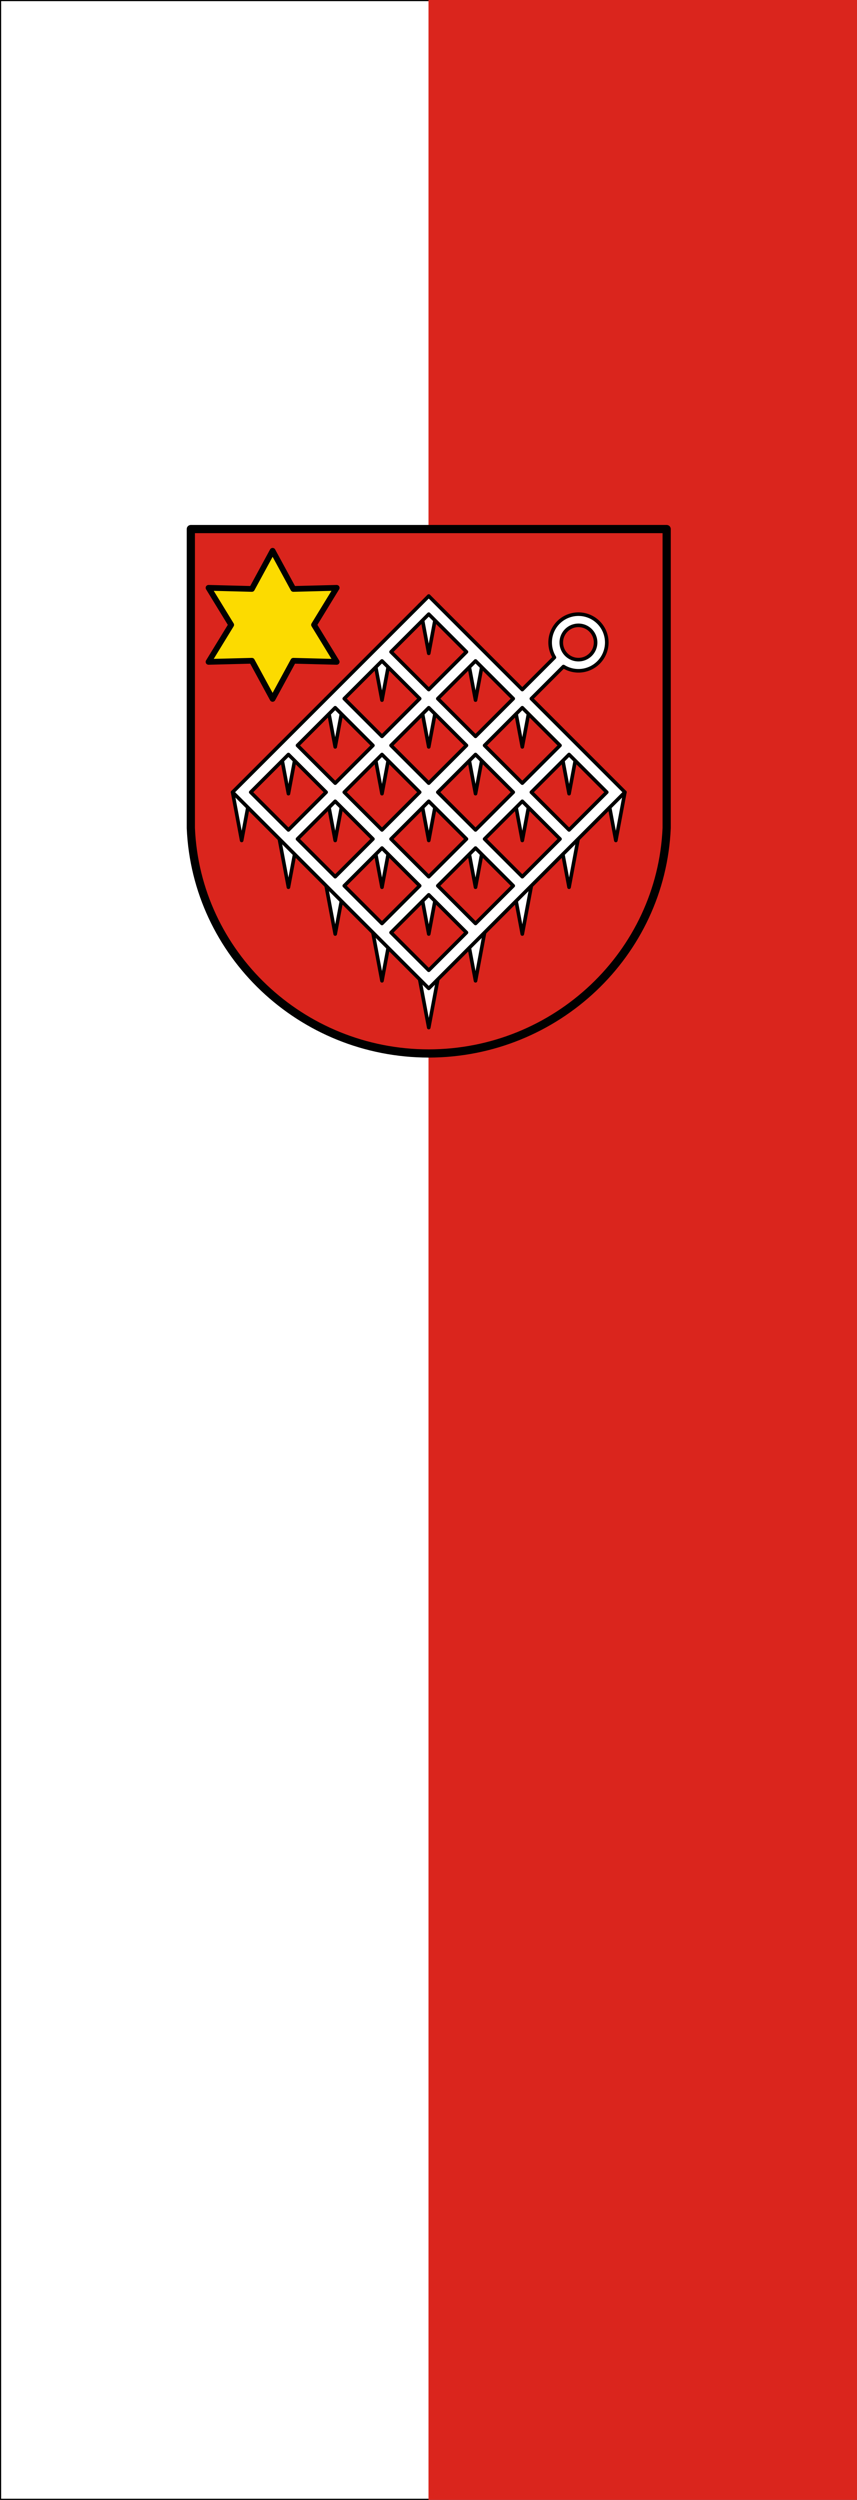 <svg xmlns="http://www.w3.org/2000/svg" width="300" height="875"><rect width="100%" height="100%" fill="#333333" stroke="none"/><path d="M150 0h150v875H150" color="#000" fill="#da251d"/><path d="M150 .2H.2v874.6H150" color="#000" fill="#fff" stroke="#000" stroke-width=".4"/><path d="M23.884 262.243V553.74c5.188 122.616 107.687 219.727 231.99 219.796 124.193-.15 226.73-97.297 231.992-219.796V262.243z" style="fill:#da251d;fill-opacity:1;fill-rule:evenodd;stroke:none;stroke-width:11;stroke-opacity:1" transform="matrix(.359 0 0 .359 58.228 91.034)"/><path d="M23.884 262.243V553.74c5.188 122.616 107.687 219.727 231.99 219.796 124.193-.15 226.73-97.297 231.992-219.796V262.243z" style="fill:none;fill-rule:evenodd;stroke:#000;stroke-width:8;stroke-linecap:round;stroke-linejoin:round;stroke-miterlimit:4;stroke-dasharray:none;stroke-opacity:1" transform="matrix(.359 0 0 .359 58.228 91.034)"/><path d="m247.04 336.368 8.836 47.054 8.834-47.054h-17.67zM201.431 381.979l8.836 47.053 8.834-47.053h-17.67zM292.649 381.979l8.834 47.053 8.836-47.053h-17.67zM155.824 427.588l8.836 47.054 8.834-47.054h-17.67zM338.256 427.588l8.836 47.054 8.834-47.054h-17.67zM247.04 427.589l8.834 47.054 8.836-47.054h-17.67zM110.215 473.198l8.836 47.054 8.834-47.054h-17.67zM201.433 473.198l8.834 47.054 8.836-47.054h-17.67zM292.647 473.198l8.836 47.054 8.834-47.054h-17.67zM383.865 473.198l8.834 47.054 8.836-47.054h-17.67zM247.04 518.808l8.836 47.053 8.834-47.053h-17.67zM64.607 518.809l8.835 47.053 8.835-47.053h-17.67zM155.824 518.809l8.834 47.053 8.836-47.053h-17.67zM338.256 518.809l8.834 47.053 8.836-47.053h-17.67zM429.473 518.809l8.835 47.052 8.835-47.052h-17.67zM201.431 564.418l8.836 47.054 8.834-47.054h-17.67zM292.649 564.418l8.834 47.054 8.836-47.054h-17.67zM110.215 564.419l8.835 47.054 8.835-47.054h-17.67zM383.865 564.419l8.834 47.052 8.836-47.052h-17.67zM155.823 610.028l8.835 47.054 8.835-47.054h-17.67zM247.04 610.028l8.834 47.054 8.836-47.054h-17.67zM338.257 610.028l8.835 47.053 8.835-47.053h-17.669zM201.431 655.64l8.835 47.053 8.835-47.054h-17.67zM292.649 655.64l8.834 47.051 8.836-47.052h-17.67zM247.04 701.25l8.834 47.052 8.836-47.052h-17.67z" style="fill:#fff;fill-rule:evenodd;stroke:#000;stroke-width:3.5;stroke-linecap:butt;stroke-linejoin:round;stroke-miterlimit:4;stroke-dasharray:none;stroke-opacity:1" transform="matrix(.359 0 0 .359 58.228 91.034)"/><path d="M421.371 353.304a27.624 27.625 0 0 0-39.066.001 27.624 27.625 0 0 0-3.887 34.119l-31.327 31.328-36.772-36.773-8.836-8.836-36.773-36.775-8.835-8.836-8.836 8.836-36.773 36.775-8.835 8.836-36.772 36.773-8.836 8.836-36.773 36.775-8.835 8.836-36.773 36.774-8.835 8.836 8.835 8.836 36.773 36.775 8.835 8.835 36.773 36.774 8.835 8.836 36.773 36.775 8.835 8.835 36.773 36.775 8.836 8.836 8.835-8.836 36.773-36.775 8.836-8.835 36.773-36.775 8.835-8.836 45.608-45.61 45.608-45.61-45.608-45.61-8.836-8.836-36.773-36.775 31.324-31.325a27.624 27.625 0 0 0 34.122-3.89 27.624 27.625 0 0 0 0-39.069zm-7.71 7.71a16.72 16.721 0 0 1 0 23.65 16.72 16.721 0 0 1-23.646-.001 16.72 16.721 0 0 1 0-23.647 16.72 16.721 0 0 1 23.647-.001zm-157.786-15.81 36.773 36.775-36.773 36.775-36.773-36.775 36.773-36.775zm45.608 45.61 36.773 36.774-36.774 36.775-36.772-36.774 36.773-36.774zm45.608 45.61 36.773 36.775-36.773 36.775-36.773-36.775 36.773-36.775zm45.608 45.61 36.773 36.775-36.773 36.775-36.773-36.775 36.773-36.774zm-182.433-91.22 36.773 36.775-36.772 36.774-36.773-36.775 36.772-36.773zm45.609 45.611 36.772 36.774-36.772 36.774-36.772-36.774 36.772-36.774zm45.607 45.61 36.774 36.774-36.773 36.774-36.773-36.775 36.772-36.773zm45.609 45.61 36.773 36.775-36.772 36.774-36.773-36.775 36.772-36.774zm-182.432-91.22 36.773 36.774-36.773 36.775-36.773-36.775 36.773-36.775zm45.608 45.61 36.772 36.773-36.773 36.775-36.772-36.774 36.773-36.774zm45.608 45.61 36.773 36.774-36.773 36.775-36.773-36.775 36.773-36.775zm45.608 45.61 36.773 36.774-36.773 36.775-36.773-36.775 36.773-36.774zm-182.433-91.22 36.773 36.774-36.773 36.775-36.773-36.775 36.773-36.774zm45.609 45.61 36.772 36.774-36.773 36.775-36.772-36.774 36.773-36.775zm45.607 45.61 36.773 36.774-36.773 36.775-36.773-36.775 36.773-36.774zm45.609 45.61 36.773 36.775-36.773 36.775-36.773-36.775 36.773-36.775z" style="opacity:1;fill:#fff;fill-opacity:1;fill-rule:nonzero;stroke:#000;stroke-width:3.5;stroke-linecap:round;stroke-linejoin:round;stroke-miterlimit:4;stroke-dasharray:none;stroke-dashoffset:0;stroke-opacity:1" transform="matrix(.359 0 0 .359 58.228 91.034)"/><path d="m103.622 283.44 20.2 37.184 42.278-1.085-22.078 36.099 22.078 36.099-42.278-1.085-20.2 37.183-20.2-37.183-42.279 1.085 22.078-36.1-22.078-36.098 42.278 1.085 20.2-37.183h0" style="fill:#fcdb00;fill-rule:evenodd;stroke:#000;stroke-width:5.6;stroke-linecap:round;stroke-linejoin:round;stroke-miterlimit:4;stroke-dasharray:none;stroke-opacity:1" transform="matrix(.359 0 0 .359 58.228 91.034)"/></svg>